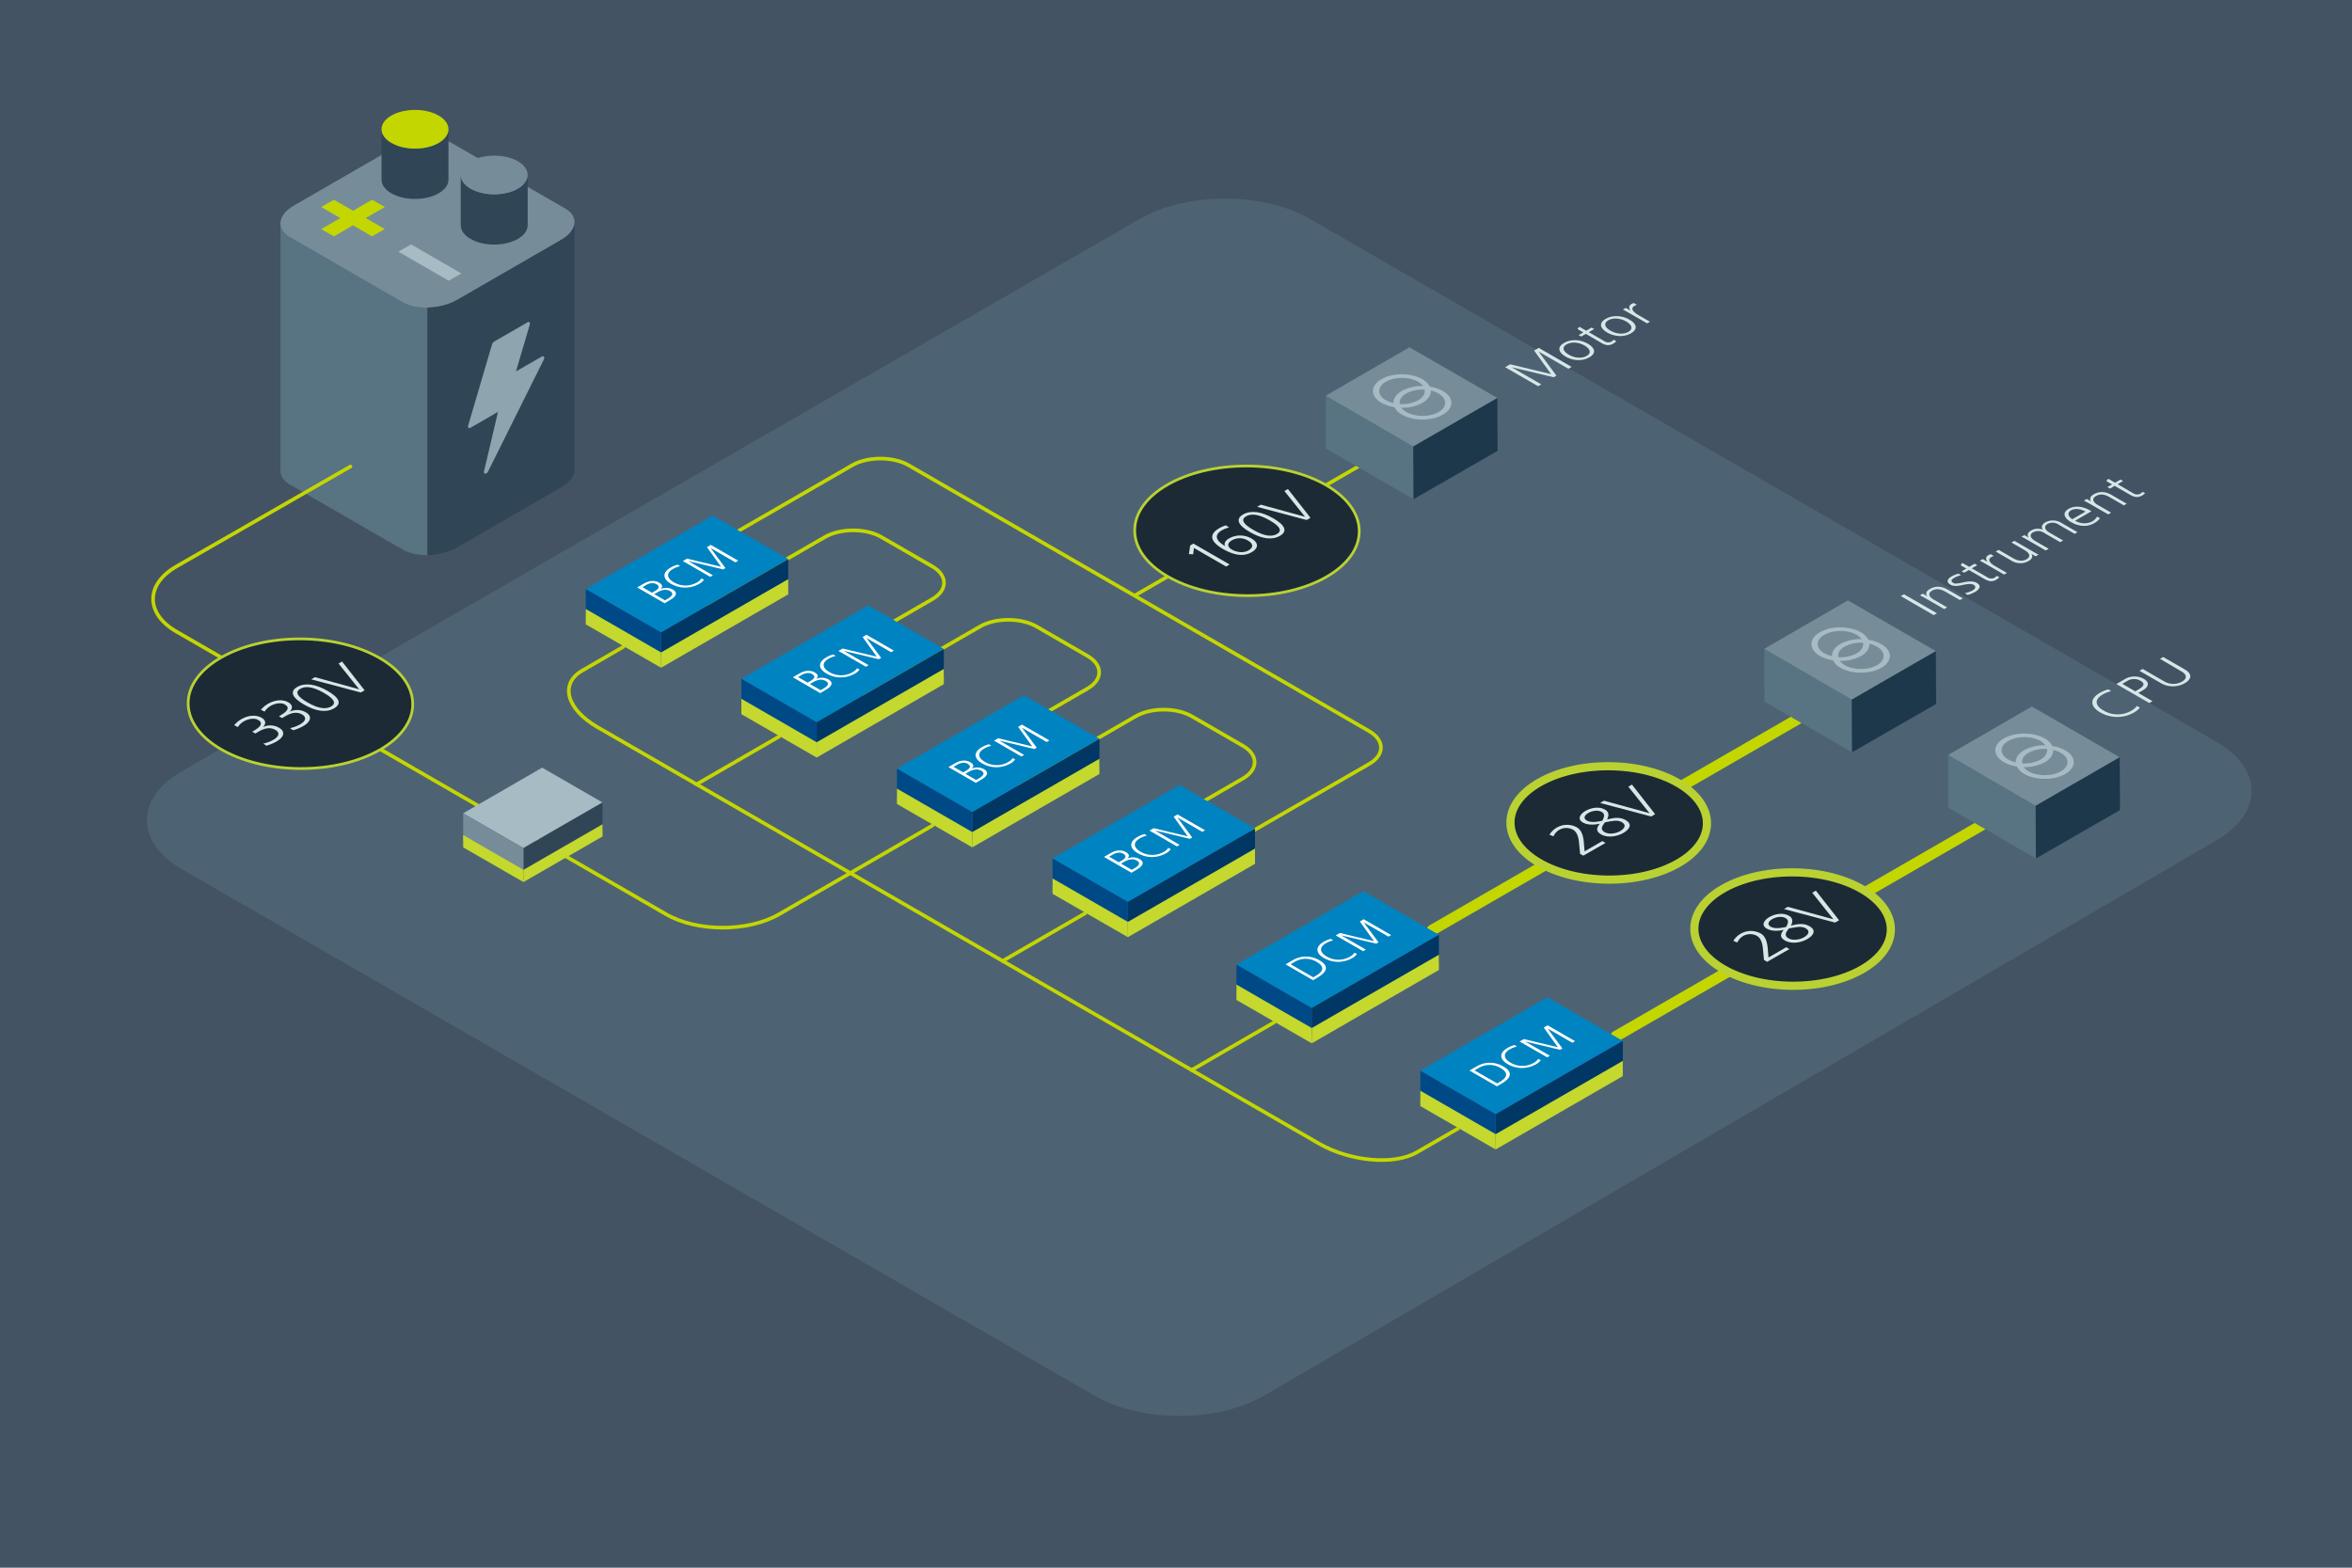 <svg id="Layer_1" data-name="Layer 1" xmlns="http://www.w3.org/2000/svg" viewBox="0 0 1296 864"><defs><style>.cls-1{fill:#435363;}.cls-2{fill:#4d6373;}.cls-16,.cls-3,.cls-8{fill:none;}.cls-4{fill:#587382;}.cls-5{fill:#768d99;}.cls-6{fill:#304657;}.cls-7{fill:#8ea4ae;}.cls-16,.cls-8{stroke:#c4d600;stroke-miterlimit:10;}.cls-16,.cls-19,.cls-20,.cls-8{stroke-linecap:round;}.cls-8{stroke-width:6px;}.cls-9{fill:#0083c1;}.cls-10{fill:#003764;}.cls-11{fill:#004987;}.cls-12{fill:#c4d82e;}.cls-13{fill:#c4d600;}.cls-14{fill:#a6bbc3;}.cls-15{fill:#fff;}.cls-16{stroke-width:2px;}.cls-17{fill:#1d384b;}.cls-18{fill:#d6e7e7;}.cls-19,.cls-20{fill:#1c2a36;stroke:#b9d232;stroke-linejoin:round;}.cls-19{stroke-width:1.5px;}.cls-20{stroke-width:4.5px;}</style></defs><rect class="cls-1" width="1296" height="864"/><path class="cls-2" d="M696.73,769.07c-25.66,15-67.7,15.06-93.42.22L100.23,479.05c-25.73-14.84-25.73-39.12,0-54L628.14,120.61c25.72-14.84,67.82-14.84,93.55,0l499.64,288.25c25.72,14.84,25.78,39.23.13,54.19Z"/><path class="cls-3" d="M221.91,302.92,159.69,267c-7.66-4.43-6.69-12.22,2.16-17.33l57.35-33.11c8.84-5.1,22.34-5.66,30-1.24l62.22,35.92c7.66,4.42,6.69,12.22-2.15,17.33l-57.35,33.11C243.08,306.78,229.57,307.34,221.91,302.92Z"/><path class="cls-4" d="M221.91,166.5l-62.22-35.92c-3.58-2.07-5.27-4.87-5.16-7.79h0V259.12h0c-.15,2.95,1.54,5.79,5.15,7.88l62.22,35.92c3.62,2.09,8.53,3.06,13.65,3V169.48C230.44,169.57,225.53,168.59,221.91,166.5Z"/><path class="cls-5" d="M221.91,166.59l-62.22-35.92c-7.66-4.43-6.69-12.22,2.16-17.33L219.2,80.23c8.84-5.1,22.34-5.66,30-1.24l62.22,35.92c7.66,4.42,6.69,12.22-2.15,17.33l-57.35,33.11C243.08,170.45,229.57,171,221.91,166.59Z"/><path class="cls-6" d="M316.58,122.7c-.17,3.31-2.64,6.75-7.31,9.45l-57.35,33.11a34.74,34.74,0,0,1-16.36,4.22V305.9a34.86,34.86,0,0,0,16.36-4.22l57.35-33.11c4.67-2.7,7.14-6.15,7.31-9.45h0V122.7Z"/><path class="cls-7" d="M298.56,196.49l-14.25,8.22L291.9,179c.35-1.19-.28-1.91-1.21-1.37l-18.38,10.61a2.87,2.87,0,0,0-1.21,1.64L258,234.42c-.35,1.19.28,1.9,1.21,1.36L274.41,227l-7.69,32.66c-.43,1.83,1.37,1.89,2.28.07l30.58-61.43C300.27,197,299.66,195.85,298.56,196.49Z"/><line class="cls-8" x1="789.11" y1="512.62" x2="990.34" y2="396.44"/><polygon class="cls-9" points="681.3 531.62 722.8 555.58 792.87 515.17 751.28 491.17 681.3 531.62"/><polygon class="cls-10" points="792.87 530.07 792.87 515.17 722.8 555.58 722.8 570.51 792.87 530.07"/><polygon class="cls-11" points="681.3 546.6 681.3 531.62 722.8 555.58 722.8 570.51 681.3 546.6"/><polygon class="cls-12" points="792.87 534.57 792.87 526.17 722.8 566.58 722.8 575.01 792.87 534.57"/><polygon class="cls-12" points="681.3 551.1 681.3 542.62 722.8 566.58 722.8 575.01 681.3 551.1"/><path class="cls-6" d="M272.32,107.07c-10.19,0-18.45-4.77-18.45-10.65v27.73c0,5.88,8.26,10.65,18.45,10.65s18.44-4.77,18.44-10.65V96.42C290.76,102.3,282.51,107.07,272.32,107.07Z"/><path class="cls-5" d="M272.32,107.07c-10.19,0-18.45-4.77-18.45-10.65s8.26-10.65,18.45-10.65,18.44,4.77,18.44,10.65S282.51,107.07,272.32,107.07Z"/><path class="cls-6" d="M228.67,81.87c-10.19,0-18.44-4.77-18.44-10.65V99c0,5.88,8.25,10.65,18.44,10.65s18.45-4.77,18.45-10.65V71.22C247.12,77.1,238.86,81.87,228.67,81.87Z"/><path class="cls-13" d="M228.67,81.87c-10.19,0-18.44-4.77-18.44-10.65s8.25-10.65,18.44-10.65,18.45,4.77,18.45,10.65S238.86,81.87,228.67,81.87Z"/><path class="cls-13" d="M177,126.25l10.54-6.08L177,114.09l7-4,10.53,6.08,10.53-6.08,7,4-10.54,6.08L212,126.25l-7,4-10.53-6.08L184,130.28Z"/><path class="cls-14" d="M219.52,138.7l7-4,27.71,16-7,4Z"/><path class="cls-15" d="M723.49,540.21l-15.11-8.73,3.76-2.17a14.38,14.38,0,0,1,15,0c4.78,2.76,4.76,6-1,9.34Zm1.41-2.32c4.58-2.64,5-5.22.67-7.73a11.68,11.68,0,0,0-12.24,0l-2.17,1.26,12.51,7.22Z"/><path class="cls-15" d="M747.71,525.77a7.56,7.56,0,0,1-2.79,2.36,15.55,15.55,0,0,1-15.41-.15c-4.61-2.66-4.82-6.21-.22-8.87a15.73,15.73,0,0,1,4-1.66l1.3.85a13.18,13.18,0,0,0-4,1.56c-3.83,2.21-3.38,5.08.41,7.26a12.6,12.6,0,0,0,12.62.26,6.88,6.88,0,0,0,2.71-2.31Z"/><path class="cls-15" d="M765.07,516.2l-13.62-7.86,0,0,8.15,11-1.27.73L739,515.51l0,0,13.61,7.86-1.48.86L736,515.53l2.3-1.33,18.78,4.5-7.79-10.85,2.13-1.23,15.11,8.72Z"/><path class="cls-16" d="M193.1,257.1,97.24,312.17c-17.17,9.86-17.19,26,0,35.93L367,503.85c17.15,9.89,45.2,9.88,62.34,0l84.55-48.93"/><polygon class="cls-4" points="972.21 386.67 1020.51 414.63 1020.37 385.59 972.13 357.59 972.21 386.67"/><polygon class="cls-5" points="1018.25 330.89 972.13 357.59 1020.37 385.59 1066.7 358.86 1018.25 330.89"/><polygon class="cls-17" points="1066.84 387.96 1020.51 414.63 1020.37 385.59 1066.7 358.86 1066.84 387.96"/><path class="cls-18" d="M1065.5,339l-18.13-10.47,1.78-1L1067.28,338Z"/><path class="cls-18" d="M1079.93,330.7l-8.08-4.66c-2.65-1.53-5.08-1.78-7.2-.55-3,1.71-1.25,3.78.91,5l7.35,4.25-1.63.94-11-6.35c-.85-.49-1.74-.94-2.36-1.24l1.57-.91,2.37,1.36.05,0c-1.07-1.57-.43-2.84,1.59-4,3.22-1.86,6.65-1.35,9.58.34l8.47,4.89Z"/><path class="cls-18" d="M1082.71,326.88a14,14,0,0,0,4.24-1.49c1.73-1,2-2.25.58-3.06s-3.58-.46-6.09.09c-3.7.82-5.43.56-6.73-.19-2.57-1.48-1.57-3.26.67-4.56a17.31,17.31,0,0,1,3.85-1.53l1.28.91a13.4,13.4,0,0,0-3.57,1.34c-2,1.13-2.06,2.06-.6,2.9.75.44,1.78.5,5.28-.29,4.42-1,6.37-.47,7.69.3,2.68,1.54,1.37,3.56-.85,4.84a16.49,16.49,0,0,1-4.29,1.76Z"/><path class="cls-18" d="M1101.67,318.09a5.6,5.6,0,0,1-1.62,1.36c-2.4,1.39-4.32,1-6.92-.54l-8.23-4.75-2.59,1.49-1.4-.81,2.58-1.49-3.19-1.85,1-1.27,3.77,2.18,3-1.73,1.41.81-3,1.73,8.58,4.95a3.79,3.79,0,0,0,3.93.25,3.62,3.62,0,0,0,1.19-1.05Z"/><path class="cls-18" d="M1104.28,316.65l-11.4-6.59c-.34-.19-1.17-.64-2-1l1.62-.94,2.55,1.47.05,0c-1.09-1.5-.89-2.79.53-3.61a8.27,8.27,0,0,1,1.29-.56l1.71,1a6.69,6.69,0,0,0-1.31.58c-2.51,1.44-.66,3.44,2,5l6.52,3.77Z"/><path class="cls-18" d="M1121.69,306.6l-2.37-1.37,0,0c1,1.56.45,2.83-1.59,4a9.23,9.23,0,0,1-9.53-.32l-8.52-4.92,1.63-.94,8.1,4.68c1.85,1.07,4.57,2,7.18.54,3-1.75,1.15-3.84-.86-5l-7.4-4.27,1.63-.94,11.06,6.39c.55.31,1.77,1,2.29,1.2Z"/><path class="cls-18" d="M1143.14,294.21l-8.83-5.1a5.9,5.9,0,0,0-6.12-.31c-1.83,1.06-1.92,3,1.27,4.82l7.36,4.24-1.63.94-8.83-5.1a5.89,5.89,0,0,0-6.12-.31c-2.06,1.19-1.61,3.15,1.22,4.79l7.4,4.27-1.62.94-11.18-6.45c-.54-.31-1.55-.84-2.18-1.14l1.58-.91,2.23,1.29h.08c-1-1.63-.33-2.78,1.51-3.84a7.28,7.28,0,0,1,6.31-.41l.06,0c-1.07-1.42-.48-3,1.4-4.05a8.75,8.75,0,0,1,8.57.15l9.15,5.28Z"/><path class="cls-18" d="M1157.16,285.64a10.59,10.59,0,0,1-3.12,2.64c-3.85,2.22-8.36,2.06-12.9-.56-4-2.31-4.74-5.27-1.39-7.21s7.61-1.66,12,.84l.7.41-9,5.2a9.64,9.64,0,0,0,9.4.42,7.38,7.38,0,0,0,2.71-2.7Zm-8-3.67c-2.93-1.66-5.88-1.9-8-.7s-1.82,3.33.75,4.88Z"/><path class="cls-18" d="M1170.3,278.53l-8.08-4.67c-2.65-1.53-5.08-1.77-7.2-.55-3,1.72-1.25,3.78.91,5l7.35,4.24-1.63.94-11-6.34c-.85-.5-1.74-.95-2.36-1.25l1.58-.91,2.36,1.37,0,0c-1.07-1.57-.43-2.84,1.59-4,3.22-1.86,6.65-1.35,9.58.35l8.47,4.89Z"/><path class="cls-18" d="M1182,271.72a5.77,5.77,0,0,1-1.62,1.35c-2.41,1.39-4.32,1-6.92-.53l-8.24-4.76-2.58,1.49-1.4-.81,2.58-1.49-3.2-1.84,1.06-1.27,3.77,2.17,3-1.73,1.4.81-3,1.73,8.57,5a3.81,3.81,0,0,0,3.94.25,3.71,3.71,0,0,0,1.19-1Z"/><path class="cls-14" d="M1025.39,348.47c-6.25-3.61-16.37-3.63-22.59,0s-6.19,9.43.07,13.05a20.92,20.92,0,0,0,7.12,2.38,9.79,9.79,0,0,0,4.13,4.11c6.26,3.61,16.38,3.63,22.59,0s6.19-9.43-.07-13a20.66,20.66,0,0,0-7.11-2.39A9.94,9.94,0,0,0,1025.39,348.47Zm-20.1,11.61c-4.9-2.83-4.92-7.43,0-10.24s12.83-2.8,17.73,0a8.58,8.58,0,0,1,2.76,2.39,23.08,23.08,0,0,0-11.68,2.67c-3.21,1.85-4.74,4.3-4.62,6.74A15.63,15.63,0,0,1,1005.29,360.08Zm21.31-5.81c.37,2.09-.82,4.25-3.57,5.84a18.6,18.6,0,0,1-10.11,2.06c-.37-2.09.81-4.25,3.57-5.84A18.66,18.66,0,0,1,1026.6,354.27Zm7.62,2.1c4.91,2.83,4.93,7.42.06,10.23s-12.83,2.8-17.74,0a8.64,8.64,0,0,1-2.75-2.38,23.29,23.29,0,0,0,11.68-2.67c3.2-1.86,4.74-4.31,4.62-6.74A15,15,0,0,1,1034.22,356.37Z"/><line class="cls-8" x1="890.43" y1="571.12" x2="1091.67" y2="454.94"/><polygon class="cls-9" points="782.62 590.12 824.13 614.08 894.2 573.67 852.61 549.66 782.62 590.12"/><polygon class="cls-10" points="894.2 588.57 894.2 573.67 824.13 614.08 824.13 629.01 894.2 588.57"/><polygon class="cls-11" points="782.62 605.1 782.62 590.12 824.13 614.08 824.13 629.01 782.62 605.1"/><polygon class="cls-12" points="894.2 593.07 894.2 584.67 824.13 625.08 824.13 633.51 894.2 593.07"/><polygon class="cls-12" points="782.62 609.6 782.62 601.12 824.13 625.08 824.13 633.51 782.62 609.6"/><path class="cls-15" d="M824.81,598.71,809.7,590l3.77-2.17a14.36,14.36,0,0,1,15,0c4.79,2.76,4.76,6-1,9.34Zm1.41-2.32c4.58-2.64,5-5.22.67-7.73a11.66,11.66,0,0,0-12.23,0l-2.18,1.26L825,597.1Z"/><path class="cls-15" d="M849,584.27a7.65,7.65,0,0,1-2.79,2.36,15.55,15.55,0,0,1-15.41-.15c-4.61-2.66-4.83-6.21-.22-8.87a15.67,15.67,0,0,1,4-1.66l1.3.85a13.13,13.13,0,0,0-4,1.56c-3.83,2.21-3.39,5.08.4,7.26a12.62,12.62,0,0,0,12.63.26,6.83,6.83,0,0,0,2.7-2.31Z"/><path class="cls-15" d="M866.39,574.7l-13.61-7.86,0,0,8.15,11-1.27.73L840.37,574l0,0,13.62,7.86-1.49.86L837.34,574l2.31-1.33,18.77,4.5-7.78-10.85,2.13-1.23,15.11,8.72Z"/><polygon class="cls-4" points="1073.53 445.17 1121.83 473.13 1121.69 444.09 1073.45 416.09 1073.53 445.17"/><polygon class="cls-5" points="1119.58 389.39 1073.45 416.09 1121.69 444.09 1168.02 417.36 1119.58 389.39"/><polygon class="cls-17" points="1168.16 446.46 1121.83 473.13 1121.69 444.09 1168.02 417.36 1168.16 446.46"/><path class="cls-18" d="M1179.06,389.93c-.31.75-1.77,1.93-3.35,2.84a18.63,18.63,0,0,1-18.49-.19c-5.54-3.19-5.79-7.45-.27-10.64a18.93,18.93,0,0,1,4.81-2l1.56,1a15.74,15.74,0,0,0-4.81,1.88c-4.59,2.65-4.06,6.09.49,8.72a15.17,15.17,0,0,0,15.15.31c1.6-.93,2.92-2,3.25-2.78Z"/><path class="cls-18" d="M1184.28,387.46,1166.15,377l4.46-2.58a10.48,10.48,0,0,1,10.7-.24c3.25,1.88,2.77,4.35-.59,6.28l-2.5,1.45,7.84,4.53Zm-6-7.43c3.9-2.25,3.22-3.66,1.2-4.83a7,7,0,0,0-7.13,0l-2.91,1.68,7.17,4.14Z"/><path class="cls-18" d="M1190.21,363.1l1.78-1,11.88,6.85c4.85,2.81,3.13,5.78,0,7.57a13.25,13.25,0,0,1-13.14,0l-11.84-6.84,1.78-1,11.87,6.86a9.86,9.86,0,0,0,9.77.15c2.84-1.64,2.93-3.8-.34-5.68Z"/><path class="cls-14" d="M1126.72,407c-6.26-3.61-16.37-3.63-22.59,0s-6.19,9.43.07,13.05a20.85,20.85,0,0,0,7.12,2.38,9.79,9.79,0,0,0,4.13,4.11c6.26,3.61,16.37,3.63,22.59,0s6.19-9.43-.07-13a20.72,20.72,0,0,0-7.12-2.39A9.85,9.85,0,0,0,1126.72,407Zm-20.1,11.61c-4.9-2.83-4.93-7.43-.06-10.24s12.83-2.8,17.74,0a8.43,8.43,0,0,1,2.75,2.39,23,23,0,0,0-11.67,2.67c-3.21,1.85-4.74,4.3-4.63,6.74A15.69,15.69,0,0,1,1106.62,418.58Zm21.3-5.81c.38,2.09-.81,4.25-3.57,5.84a18.57,18.57,0,0,1-10.11,2.06c-.37-2.09.82-4.25,3.57-5.84A18.69,18.69,0,0,1,1127.92,412.77Zm7.63,2.1c4.9,2.83,4.93,7.42,0,10.23s-12.83,2.8-17.73,0a8.53,8.53,0,0,1-2.75-2.38,23.28,23.28,0,0,0,11.67-2.67c3.21-1.86,4.74-4.31,4.62-6.74A15,15,0,0,1,1135.55,414.87Z"/><line class="cls-16" x1="625.43" y1="328.12" x2="748.72" y2="256.94"/><polygon class="cls-4" points="730.58 247.17 778.88 275.13 778.75 246.09 730.51 218.09 730.58 247.17"/><polygon class="cls-5" points="776.63 191.39 730.51 218.09 778.75 246.09 825.08 219.36 776.63 191.39"/><polygon class="cls-17" points="825.22 248.46 778.88 275.13 778.75 246.09 825.08 219.36 825.22 248.46"/><path class="cls-18" d="M864.23,203.24l-16.34-9.43-.06,0,9.79,13.22-1.53.88L833,202.41l-.06,0,16.35,9.43-1.78,1-18.14-10.47,2.76-1.59,22.54,5.41-9.34-13,2.55-1.48L866,202.21Z"/><path class="cls-18" d="M862.64,196.51c-3.9-2.25-4.82-5.23-.79-7.55s9.23-1.77,13.08.46,4.92,5.16.79,7.55S866.43,198.7,862.64,196.51Zm10.51-6.07c-3.07-1.77-7.06-2.31-9.93-.66-2.61,1.51-2.13,3.78,1.2,5.7,3.14,1.82,7.11,2.29,9.89.68S876.26,192.24,873.15,190.44Z"/><path class="cls-18" d="M890.62,188a6.19,6.19,0,0,1-1.63,1.36c-2.4,1.38-4.32,1-6.92-.54L873.84,184l-2.59,1.49-1.4-.8,2.58-1.5-3.19-1.84,1-1.27,3.77,2.17,3-1.72,1.41.81-3,1.73L884,188a3.77,3.77,0,0,0,3.93.25,3.6,3.6,0,0,0,1.19-1Z"/><path class="cls-18" d="M885.59,183.26c-3.9-2.25-4.82-5.23-.79-7.55s9.24-1.77,13.08.45,4.92,5.17.79,7.55S889.38,185.45,885.59,183.26Zm10.51-6.07c-3.07-1.77-7.06-2.31-9.92-.66-2.61,1.51-2.13,3.78,1.19,5.7,3.15,1.81,7.11,2.28,9.9.68S899.22,179,896.1,177.19Z"/><path class="cls-18" d="M907.58,178.21l-11.41-6.58c-.33-.2-1.17-.65-1.95-1l1.63-.94,2.55,1.47.05,0c-1.1-1.49-.9-2.78.52-3.6a7.18,7.18,0,0,1,1.3-.56l1.71,1a6.23,6.23,0,0,0-1.32.58c-2.5,1.44-.65,3.43,2,5l6.53,3.76Z"/><path class="cls-14" d="M783.77,209c-6.26-3.61-16.37-3.63-22.59,0s-6.19,9.43.07,13a20.92,20.92,0,0,0,7.12,2.38,9.79,9.79,0,0,0,4.13,4.11c6.26,3.61,16.37,3.63,22.59,0s6.19-9.43-.07-13a20.65,20.65,0,0,0-7.12-2.39A9.85,9.85,0,0,0,783.77,209Zm-20.1,11.61c-4.9-2.83-4.93-7.43,0-10.24s12.83-2.8,17.73,0a8.55,8.55,0,0,1,2.75,2.39,23.07,23.07,0,0,0-11.67,2.67c-3.21,1.85-4.74,4.3-4.62,6.74A15.63,15.63,0,0,1,763.67,220.58ZM785,214.77c.37,2.09-.82,4.25-3.57,5.84a18.6,18.6,0,0,1-10.11,2.06c-.38-2.09.81-4.25,3.57-5.84A18.66,18.66,0,0,1,785,214.77Zm7.62,2.1c4.91,2.83,4.93,7.42.06,10.23s-12.83,2.8-17.74,0a8.53,8.53,0,0,1-2.75-2.38A23.25,23.25,0,0,0,783.84,222c3.21-1.86,4.74-4.31,4.63-6.74A15,15,0,0,1,792.6,216.87Z"/><ellipse class="cls-19" cx="165.54" cy="387.81" rx="35.72" ry="61.87" transform="translate(-223.15 551.27) rotate(-89.69)"/><path class="cls-18" d="M145.08,409.81a19.28,19.28,0,0,0,5.71-2.18c2.64-1.52,3.8-3.71.91-5.37-2.52-1.46-5.53-1.17-9.08.88l-1.93,1.12-1.72-1,.77-.44c4.8-2.78,4.9-4.65,2.47-6.05-2.2-1.27-5.59-.51-7.77.76a9.54,9.54,0,0,0-3.38,3.16l-2-1a13.75,13.75,0,0,1,3.88-3.3c3.47-2,7.85-2.75,11.25-.78,2.37,1.37,2.53,3.32.66,5.13l0,0a9.53,9.53,0,0,1,9,.41c3.57,2.07,2.62,5.12-1.41,7.45a22,22,0,0,1-5.68,2.36Z"/><path class="cls-18" d="M159.81,401.3a19,19,0,0,0,5.71-2.17c2.64-1.53,3.8-3.71.91-5.38q-3.77-2.17-9.08.89l-1.93,1.11-1.72-1,.77-.44c4.8-2.77,4.9-4.65,2.47-6.05-2.2-1.27-5.58-.5-7.77.76a9.45,9.45,0,0,0-3.37,3.17l-2-1a13.92,13.92,0,0,1,3.88-3.3c3.47-2,7.85-2.74,11.25-.78,2.37,1.37,2.53,3.33.66,5.13l.05,0a9.5,9.5,0,0,1,8.95.41c3.58,2.06,2.63,5.12-1.41,7.45a22.32,22.32,0,0,1-5.68,2.35Z"/><path class="cls-18" d="M167.44,388.25c-6.52-3.76-7.93-7.17-3.67-9.63s10.16-1.64,16.67,2.12c6.66,3.85,8,7.14,3.68,9.63S174.16,392.13,167.44,388.25Zm11-6.38c-5.74-3.31-10-4-13-2.24-2.92,1.69-1.88,4.12,4,7.49,6,3.48,10.13,3.92,13,2.26S184.46,385.32,178.48,381.87Z"/><path class="cls-18" d="M198.81,381.66l-27.34-7.26,2.08-1.19,24.37,6.69-11.37-14.2,1.93-1.12,12.43,15.87Z"/><polygon class="cls-14" points="255.22 448.23 288.43 467.4 332.01 442.27 298.74 423.07 255.22 448.23"/><polygon class="cls-6" points="332.01 457.39 332.01 442.27 288.43 467.4 288.43 482.55 332.01 457.39"/><polygon class="cls-5" points="255.22 463.41 255.22 448.23 288.43 467.4 288.43 482.55 255.22 463.41"/><polygon class="cls-12" points="332.01 460.99 332.01 454.27 288.43 479.4 288.43 486.14 332.01 460.99"/><polygon class="cls-12" points="255.22 467.01 255.22 460.23 288.43 479.4 288.43 486.14 255.22 467.01"/><line class="cls-16" x1="656.6" y1="589.74" x2="702.07" y2="563.45"/><line class="cls-16" x1="552.47" y1="529.62" x2="597.94" y2="503.33"/><line class="cls-16" x1="383.8" y1="432.25" x2="429.28" y2="405.95"/><path class="cls-16" d="M343.54,356.45,320.8,369.6c-12.5,7.23-8.71,21.25,8.44,31.15L726.75,630.24c17.15,9.9,41.41,12.08,53.91,4.85L803.4,622"/><path class="cls-16" d="M390.05,333.22,454.51,296c8.58-4.95,22.61-4.95,31.18,0l28.06,16.2c8.57,4.95,8.57,13.05,0,18l-64.47,37.22"/><path class="cls-16" d="M475.48,382.52,540,345.31c8.57-4.95,22.6-4.95,31.17,0l28.06,16.2c8.58,4.95,8.58,13.05,0,18l-64.46,37.21"/><path class="cls-16" d="M561.19,432.07l64.47-37.22c8.57-5,22.6-5,31.17,0l28.06,16.2c8.58,4.95,8.58,13.05,0,18l-64.46,37.22"/><polygon class="cls-9" points="408.5 374.12 450 398.08 520.07 357.67 478.49 333.67 408.5 374.12"/><polygon class="cls-10" points="520.07 372.57 520.07 357.67 450 398.08 450 413.01 520.07 372.57"/><polygon class="cls-11" points="408.5 389.1 408.5 374.12 450 398.08 450 413.01 408.5 389.1"/><polygon class="cls-12" points="520.07 377.07 520.07 368.67 450 409.08 450 417.51 520.07 377.07"/><polygon class="cls-12" points="408.5 393.6 408.5 385.12 450 409.08 450 417.51 408.5 393.6"/><path class="cls-15" d="M452,382l-15.11-8.72,3.59-2.08c3-1.75,6-2,8.46-.58,1.92,1.11,2.19,2.28.71,3.56l0,0a7.83,7.83,0,0,1,6.78.23c3,1.75,2,3.81-1.48,5.83Zm-5.32-6.75c2.71-1.57,2.44-2.81.84-3.74s-3.74-.71-5.74.44l-2.06,1.19,5.3,3.07Zm7,4.27c3.12-1.8,3.09-3.18,1.36-4.18-2.17-1.25-4.41-.88-7.27.77l-1.51.87,5.91,3.41Z"/><path class="cls-15" d="M473.63,369a7.56,7.56,0,0,1-2.79,2.36,15.55,15.55,0,0,1-15.41-.15c-4.61-2.66-4.82-6.21-.22-8.87a15.73,15.73,0,0,1,4-1.66l1.3.85a13.18,13.18,0,0,0-4,1.56c-3.83,2.21-3.38,5.08.41,7.26a12.6,12.6,0,0,0,12.62.26,6.88,6.88,0,0,0,2.71-2.31Z"/><path class="cls-15" d="M491,359.44l-13.62-7.86,0,0,8.15,11-1.27.73L465,358.75l0,0,13.61,7.86-1.48.86-15.11-8.72,2.3-1.33,18.78,4.5-7.78-10.85,2.13-1.23,15.1,8.72Z"/><path class="cls-16" d="M405.08,293.65l64.46-37.21c8.58-4.95,22.61-4.95,31.18,0L754.5,403c8.58,5,8.58,13.05,0,18L690,458.17"/><polygon class="cls-9" points="579.97 473.12 621.48 497.08 691.54 456.67 649.96 432.67 579.97 473.12"/><polygon class="cls-10" points="691.54 471.57 691.54 456.67 621.48 497.08 621.48 512.01 691.54 471.57"/><polygon class="cls-11" points="579.97 488.1 579.97 473.12 621.48 497.08 621.48 512.01 579.97 488.1"/><polygon class="cls-12" points="691.54 476.07 691.54 467.67 621.48 508.08 621.48 516.51 691.54 476.07"/><polygon class="cls-12" points="579.97 492.6 579.97 484.12 621.48 508.08 621.48 516.51 579.97 492.6"/><path class="cls-15" d="M623.44,481l-15.11-8.72,3.6-2.08c3-1.75,6-2,8.45-.58,1.93,1.11,2.19,2.28.71,3.56l0,0a7.83,7.83,0,0,1,6.78.23c3,1.75,2,3.81-1.48,5.83Zm-5.32-6.75c2.71-1.57,2.44-2.81.84-3.74s-3.74-.72-5.74.44l-2.06,1.19,5.3,3.06Zm7,4.27c3.12-1.8,3.09-3.18,1.36-4.18-2.16-1.25-4.41-.88-7.27.77l-1.5.87,5.91,3.41Z"/><path class="cls-15" d="M645.11,468a7.61,7.61,0,0,1-2.8,2.36,15.53,15.53,0,0,1-15.4-.15c-4.61-2.66-4.83-6.21-.22-8.87a15.18,15.18,0,0,1,4-1.66l1.3.85a13.18,13.18,0,0,0-4,1.56c-3.83,2.21-3.38,5.08.41,7.26a12.62,12.62,0,0,0,12.63.26,6.91,6.91,0,0,0,2.7-2.31Z"/><path class="cls-15" d="M662.46,458.44l-13.61-7.86-.05,0,8.15,11-1.27.73-19.25-4.6,0,0L650,465.63l-1.49.86-15.11-8.73,2.31-1.32,18.77,4.5-7.78-10.85,2.13-1.23L664,457.58Z"/><polygon class="cls-9" points="322.76 324.62 364.27 348.58 434.34 308.17 392.75 284.17 322.76 324.62"/><polygon class="cls-10" points="434.34 323.07 434.34 308.17 364.27 348.58 364.27 363.51 434.34 323.07"/><polygon class="cls-11" points="322.76 339.6 322.76 324.62 364.27 348.58 364.27 363.51 322.76 339.6"/><polygon class="cls-12" points="434.34 327.57 434.34 319.17 364.27 359.58 364.27 368.01 434.34 327.57"/><polygon class="cls-12" points="322.76 344.1 322.76 335.62 364.27 359.58 364.27 368.01 322.76 344.1"/><path class="cls-15" d="M366.23,332.47l-15.11-8.72,3.6-2.08c3-1.75,6-2,8.45-.58,1.93,1.11,2.19,2.28.71,3.56l0,0a7.83,7.83,0,0,1,6.78.23c3,1.75,2,3.81-1.48,5.83Zm-5.32-6.75c2.71-1.57,2.44-2.81.84-3.74s-3.74-.72-5.74.44L354,323.61l5.3,3.06Zm7,4.27c3.12-1.8,3.09-3.18,1.36-4.18-2.16-1.25-4.41-.88-7.27.77l-1.5.87,5.91,3.41Z"/><path class="cls-15" d="M387.9,319.51a7.61,7.61,0,0,1-2.8,2.36,15.53,15.53,0,0,1-15.4-.15c-4.61-2.66-4.83-6.21-.22-8.87a15.18,15.18,0,0,1,4-1.66l1.3.85a13.18,13.18,0,0,0-4,1.56c-3.83,2.21-3.38,5.08.41,7.26a12.62,12.62,0,0,0,12.63.26,6.91,6.91,0,0,0,2.7-2.31Z"/><path class="cls-15" d="M405.25,309.94l-13.61-7.86-.05,0,8.15,11-1.26.73-19.26-4.6,0,0,13.62,7.86-1.49.86-15.11-8.73,2.31-1.32,18.77,4.5-7.78-10.85,2.13-1.23,15.11,8.72Z"/><polygon class="cls-9" points="494.23 423.62 535.74 447.58 605.81 407.17 564.22 383.17 494.23 423.62"/><polygon class="cls-10" points="605.81 422.07 605.81 407.17 535.74 447.58 535.74 462.51 605.81 422.07"/><polygon class="cls-11" points="494.23 438.6 494.23 423.62 535.74 447.58 535.74 462.51 494.23 438.6"/><polygon class="cls-12" points="605.81 426.57 605.81 418.17 535.74 458.58 535.74 467.01 605.81 426.57"/><polygon class="cls-12" points="494.23 443.1 494.23 434.62 535.74 458.58 535.74 467.01 494.23 443.1"/><path class="cls-15" d="M537.71,431.47l-15.11-8.72,3.59-2.08c3-1.75,6-2,8.45-.58,1.93,1.11,2.2,2.28.71,3.56l0,0a7.81,7.81,0,0,1,6.77.23c3,1.75,2,3.81-1.47,5.83Zm-5.33-6.75c2.71-1.57,2.45-2.81.85-3.74s-3.74-.72-5.74.44l-2.07,1.19,5.31,3.06Zm7,4.27c3.11-1.8,3.09-3.18,1.36-4.18-2.17-1.25-4.41-.88-7.27.77l-1.51.87,5.91,3.41Z"/><path class="cls-15" d="M559.37,418.51a7.65,7.65,0,0,1-2.79,2.36,15.55,15.55,0,0,1-15.41-.15c-4.61-2.66-4.83-6.21-.22-8.87a15.46,15.46,0,0,1,4-1.66l1.3.85a13.13,13.13,0,0,0-4,1.56c-3.83,2.21-3.38,5.08.4,7.26a12.62,12.62,0,0,0,12.63.26,7,7,0,0,0,2.71-2.31Z"/><path class="cls-15" d="M576.73,408.94l-13.62-7.86,0,0,8.15,11-1.27.73-19.25-4.6-.05,0,13.62,7.86-1.48.86-15.11-8.73,2.3-1.32,18.77,4.5L561,400.59l2.13-1.23,15.11,8.72Z"/><ellipse class="cls-20" cx="987.72" cy="512.01" rx="31.25" ry="54.14" transform="translate(470.41 1496.97) rotate(-89.69)"/><path class="cls-18" d="M973.75,530.07l-1.76-1-.56-6c-.38-4-1.47-6.22-3.36-7.31a7.79,7.79,0,0,0-7.37,0,7.67,7.67,0,0,0-3.38,3.66l-2.21-.87a10.87,10.87,0,0,1,3.77-3.77,11.2,11.2,0,0,1,11.3-.31c1.85,1.07,3.42,3.2,3.86,8.11l.44,5.12,9.77-5.64,1.76,1Z"/><path class="cls-18" d="M997.12,510.5c3.86,2.23,2.23,5-1.31,7.08-3.25,1.88-8.5,2.93-12.27.76-2.59-1.5-2.89-3.19-.7-5.85-3.93.81-7,.63-9.34-.7-3.47-2-1.11-4.89,1.34-6.31,3.11-1.79,7.5-2.73,10.92-.76,2,1.14,2.36,2.95,1.09,5.46C991.68,508.81,994.5,509,997.12,510.5ZM983.92,506c-2.12-1.23-5.32-.64-7.34.52s-3.15,2.91-.88,4.22c1.91,1.11,4.7.93,8.48.14C985.63,508.43,985.54,506.92,983.92,506Zm1.76,5.74-.79,1.1c-1.28,1.76-1.36,3.17.64,4.32,2.39,1.38,6.23.73,8.51-.59,2.63-1.52,3.53-3.47.88-5-2.32-1.34-5.63-.55-8.16-.05Z"/><path class="cls-18" d="M1011.19,508.46,983,501l2.14-1.23,25.1,6.89L998.57,492l2-1.15,12.8,16.34Z"/><ellipse class="cls-20" cx="886.39" cy="453.51" rx="31.25" ry="54.14" transform="translate(428.13 1337.46) rotate(-89.69)"/><path class="cls-18" d="M872.43,471.57l-1.77-1-.56-6c-.37-4-1.47-6.22-3.35-7.31a7.79,7.79,0,0,0-7.37,0,7.57,7.57,0,0,0-3.38,3.66l-2.21-.87a10.93,10.93,0,0,1,3.76-3.77,11.2,11.2,0,0,1,11.3-.31c1.86,1.07,3.42,3.2,3.86,8.11l.44,5.12,9.77-5.64,1.77,1Z"/><path class="cls-18" d="M895.79,452c3.86,2.23,2.23,5-1.31,7.08-3.25,1.88-8.49,2.93-12.26.76-2.59-1.5-2.89-3.19-.71-5.85-3.93.81-7,.63-9.34-.7-3.47-2-1.11-4.89,1.35-6.31,3.1-1.79,7.5-2.73,10.91-.76,2,1.14,2.37,2.95,1.09,5.46C890.36,450.31,893.17,450.49,895.79,452Zm-13.2-4.51c-2.12-1.23-5.31-.64-7.33.52s-3.16,2.91-.89,4.22c1.91,1.11,4.7.93,8.48.14C884.31,449.93,884.21,448.42,882.59,447.49Zm1.76,5.74-.78,1.1c-1.28,1.76-1.36,3.17.64,4.32,2.38,1.38,6.22.73,8.51-.59,2.63-1.52,3.53-3.47.88-5-2.33-1.34-5.64-.55-8.16-.05Z"/><path class="cls-18" d="M909.86,450l-28.16-7.47,2.14-1.23,25.1,6.89-11.7-14.63,2-1.15L912,448.71Z"/><ellipse class="cls-19" cx="687.07" cy="292.53" rx="35.72" ry="61.87" transform="translate(390.86 978.03) rotate(-89.69)"/><path class="cls-18" d="M675.58,312.23,657.86,302l-.38,3.49-2.37-.12.72-4.77,1.76-1,19.95,11.51Z"/><path class="cls-18" d="M677.26,290.7a15.07,15.07,0,0,0-4,1.58c-5.28,3.05-2,6.47,1.67,8.61l.06,0c-.61-1.53.24-3,2.17-4.09a12.36,12.36,0,0,1,12.42,0c3.94,2.28,4.1,5.22.1,7.53-4.23,2.45-9.42,1.91-15.82-1.79-7.18-4.14-7.77-8.09-2-11.45a21.22,21.22,0,0,1,3.64-1.57Zm10.49,7.3a8.62,8.62,0,0,0-8.89-.25c-2.78,1.61-2.71,3.62-.05,5.15,2.45,1.42,6.28,2.09,9.2.4C690.77,301.71,690.58,299.64,687.75,298Z"/><path class="cls-18" d="M688.62,293.18c-6.52-3.76-7.93-7.17-3.67-9.63s10.16-1.64,16.67,2.12,8,7.14,3.68,9.63S695.33,297.06,688.62,293.18Zm11-6.38c-5.75-3.31-10-4-13-2.24-2.92,1.69-1.88,4.12,4,7.49,6,3.48,10.13,3.92,13,2.26S705.64,290.25,699.67,286.8Z"/><path class="cls-18" d="M720,286.59l-27.34-7.26,2.08-1.2,24.36,6.7-11.36-14.21,1.93-1.11,12.43,15.86Z"/></svg>